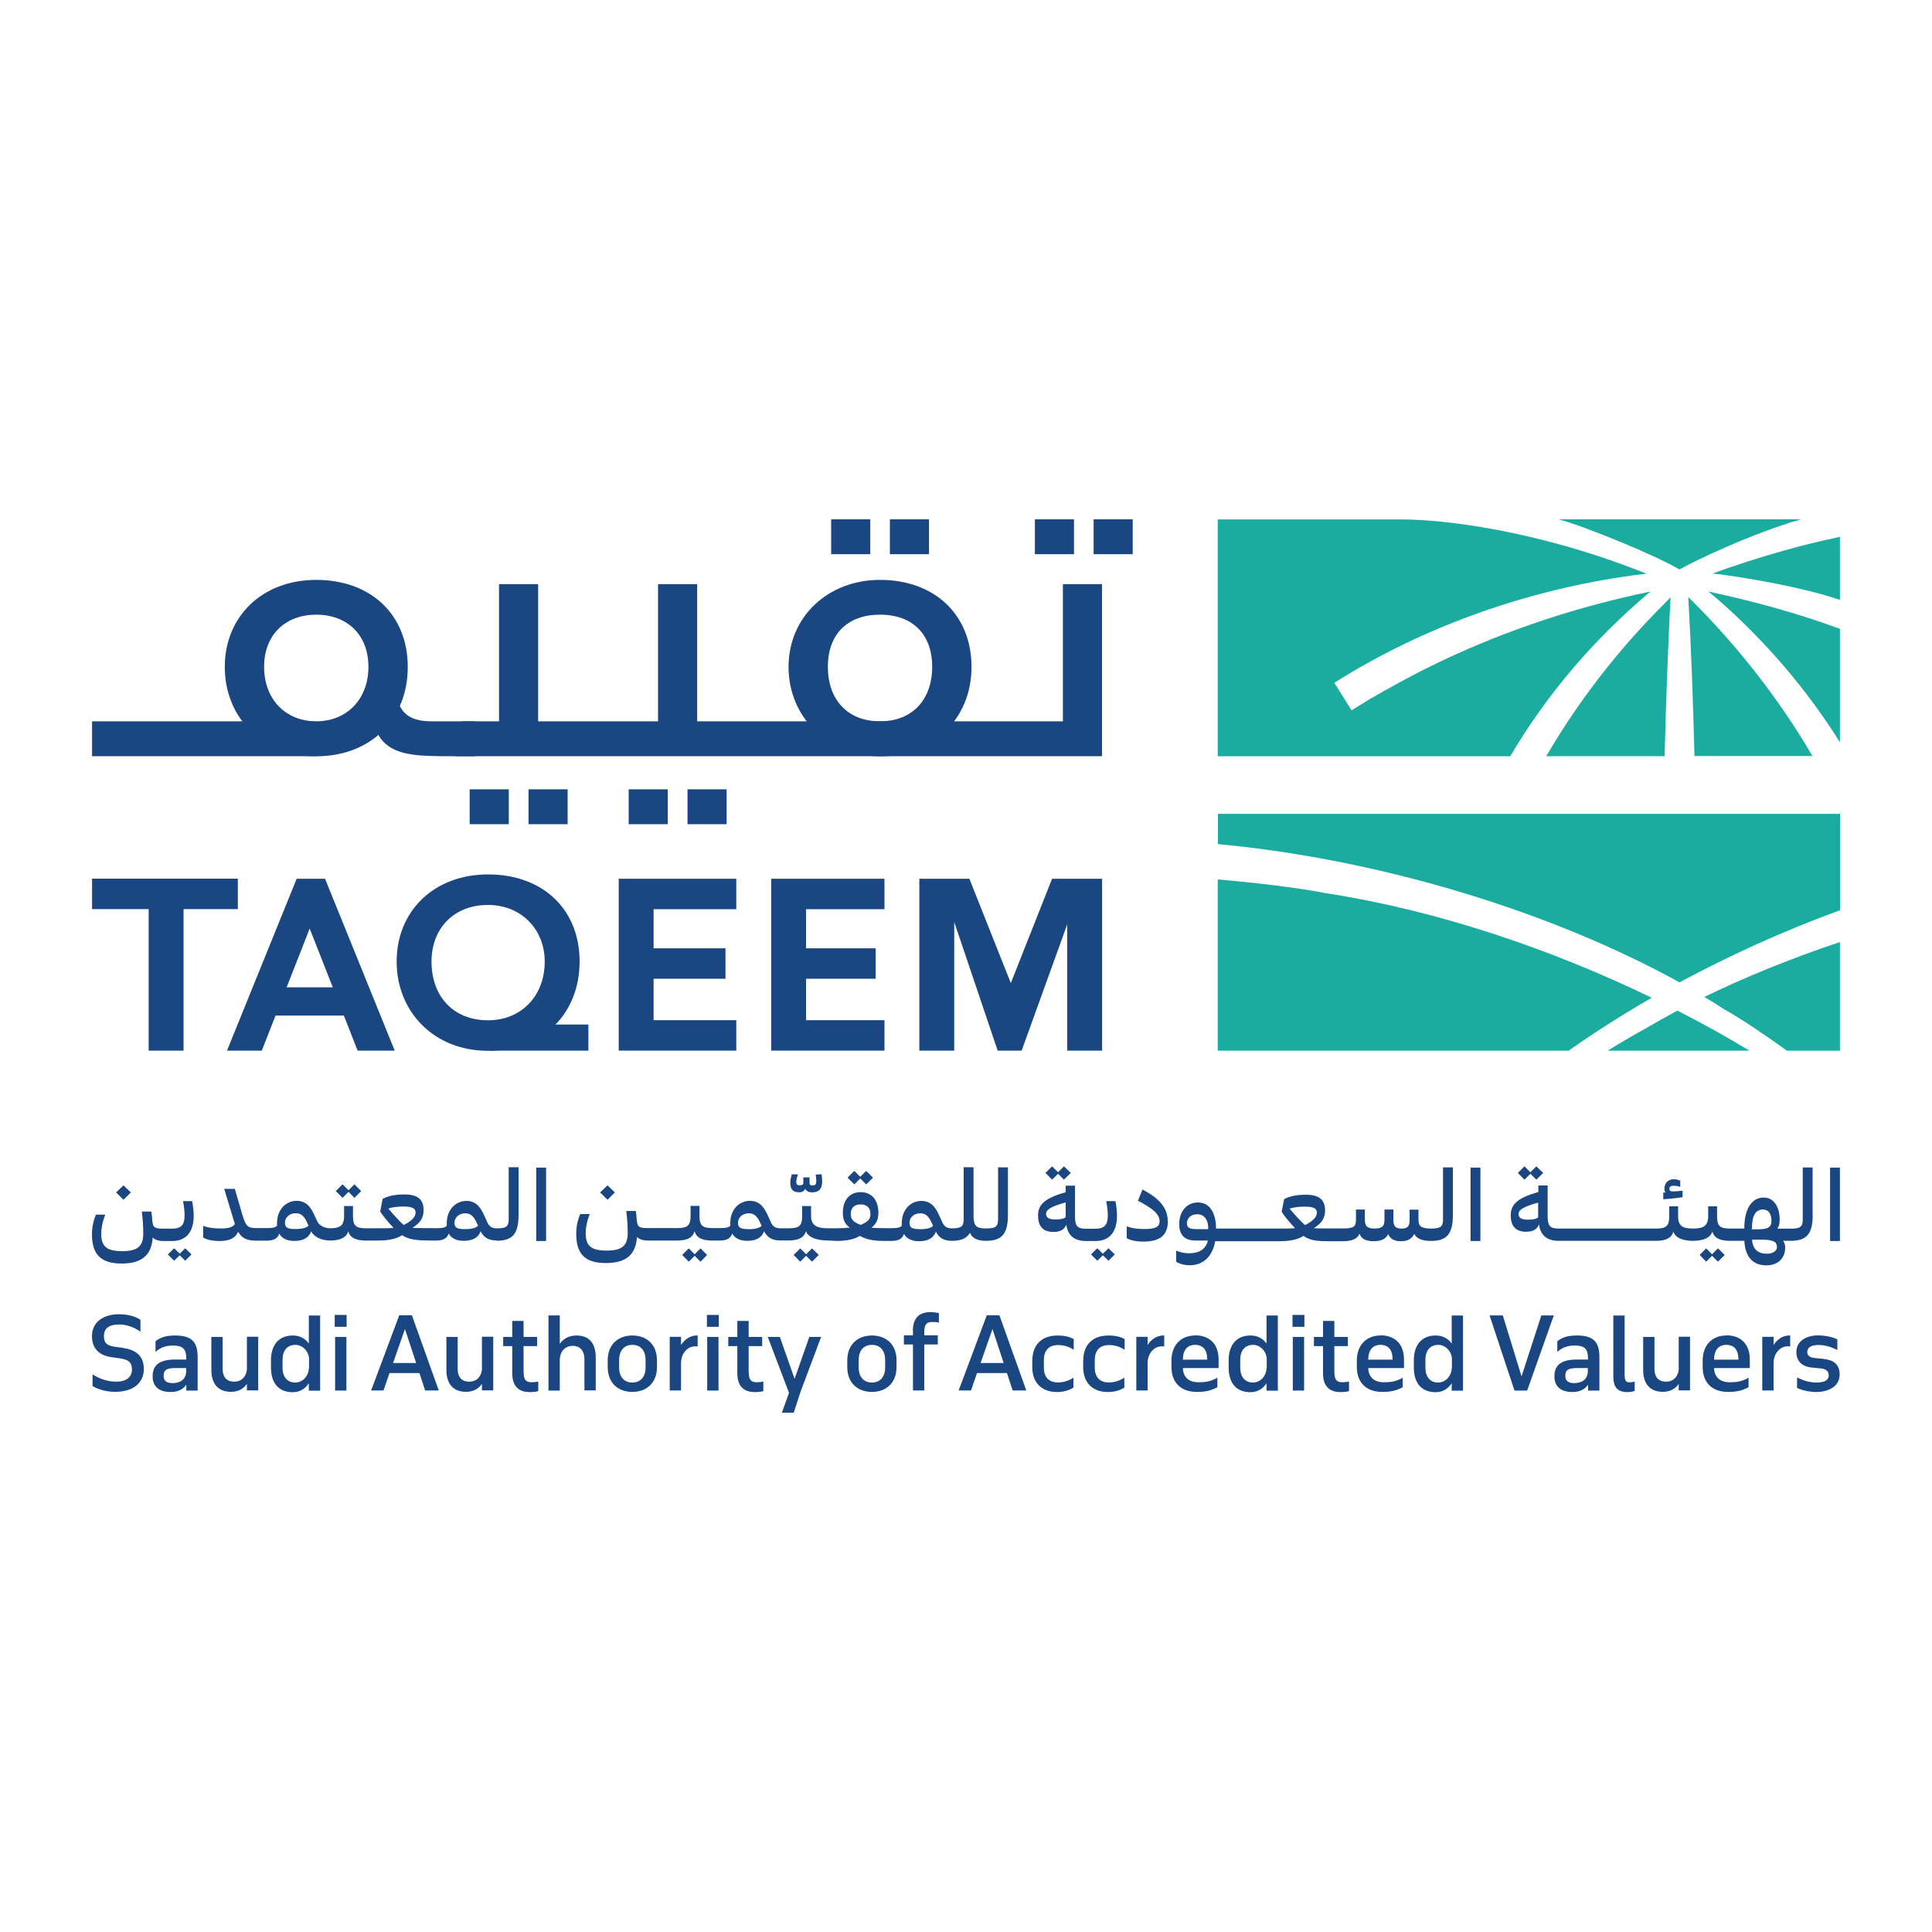 <?xml version="1.0" encoding="UTF-8"?>
<svg id="Layer_1" xmlns="http://www.w3.org/2000/svg" width="200" height="200" xmlns:xlink="http://www.w3.org/1999/xlink" viewBox="0 0 200 200">
  <defs>
    <clipPath id="clippath">
      <rect x="9.53" y="53.76" width="180.95" height="92.48" fill="none"/>
    </clipPath>
  </defs>
  <g clip-path="url(#clippath)">
    <g>
      <path d="M36.57,105.13l-1.13-2.92h-6.75l-1.13,2.92h9.01Z" fill="#1a4681"/>
      <path d="M91.1,74.67c-3.38,0-5.4-2.26-5.4-5.64s2.03-5.4,5.4-5.4,5.4,2.03,5.4,5.4-2.03,5.64-5.4,5.64ZM91.1,60.03c-5.4,0-9.47,3.83-9.47,9.01s4.05,9.25,9.47,9.25,9.47-3.83,9.47-9.25-3.83-9.01-9.47-9.01Z" fill="#1a4681"/>
      <path d="M32.52,74.67H9.53v3.61h23.21l-.22-3.61Z" fill="#1a4681"/>
      <path d="M110.48,95.02v13.74h3.61v-17.79h-5.18l-4.27,10.8-4.29-10.8h-5.18v17.79h3.61v-14.19l-.22.22,4.72,13.97h2.48l4.96-13.74h-.22Z" fill="#1a4681"/>
      <path d="M19,108.76v-14.65h5.62v-3.15h-15.09v3.15h5.86v14.65h3.61Z" fill="#1a4681"/>
      <path d="M27.1,108.76l4.96-12.64,4.96,12.64h3.84l-7.21-17.79h-2.94l-7.21,17.79h3.61Z" fill="#1a4681"/>
      <path d="M67.66,94.12h8.56v-3.15h-12.17v17.79h12.17v-3.15h-8.56v-4.29h7.44v-3.15h-7.44v-4.07Z" fill="#1a4681"/>
      <path d="M83.44,94.12h8.12v-3.15h-11.72v17.79h11.72v-3.15h-8.12v-4.29h7.21v-3.15h-7.21v-4.07Z" fill="#1a4681"/>
      <path d="M110.03,60.47v14.2h-62.2l-.67,3.61h66.92v-17.81h-4.05Z" fill="#1a4681"/>
      <path d="M50.53,105.62c-3.61,0-5.86-2.48-5.86-6.08,0-3.38,2.26-5.86,5.86-5.86,3.38,0,5.86,2.48,5.86,5.86,0,3.61-2.48,6.08-5.86,6.08ZM50.53,90.52c-5.64,0-9.47,3.83-9.47,9.01s3.83,9.25,9.47,9.25,9.47-3.83,9.47-9.25-3.83-9.01-9.47-9.01Z" fill="#1a4681"/>
      <path d="M45.35,78.28h3.83v-3.61h-4.51c-2.03,0-3.16-.68-3.61-2.48,0-.45,0-.91-.22-1.57,0-.45-2.48-2.48-2.48-2.48v3.38c0,5.4,1.57,6.75,6.99,6.75Z" fill="#1a4681"/>
      <path d="M72.17,60.47h-4.05v15.78h4.05v-15.78Z" fill="#1a4681"/>
      <path d="M55.71,60.47h-4.05v15.78h4.05v-15.78Z" fill="#1a4681"/>
      <path d="M50.77,108.76h10.14v-2.7h-7.44l-2.7,2.7Z" fill="#1a4681"/>
      <path d="M32.74,74.67c-3.16,0-5.4-2.26-5.4-5.64s2.26-5.4,5.4-5.4,5.4,2.03,5.4,5.4-2.26,5.64-5.4,5.64ZM32.74,60.03c-5.64,0-9.47,3.83-9.47,9.01s3.83,9.25,9.47,9.25,9.47-3.83,9.47-9.25-3.83-9.01-9.47-9.01Z" fill="#1a4681"/>
      <path d="M111.18,53.76h-4.05v3.61h4.05v-3.61Z" fill="#1a4681"/>
      <path d="M117.26,53.76h-4.05v3.61h4.05v-3.61Z" fill="#1a4681"/>
      <path d="M90.09,53.76h-4.05v3.61h4.05v-3.61Z" fill="#1a4681"/>
      <path d="M96.17,53.76h-4.05v3.61h4.05v-3.61Z" fill="#1a4681"/>
      <path d="M69.13,81.71h-4.05v3.61h4.05v-3.61Z" fill="#1a4681"/>
      <path d="M75.22,81.71h-4.05v3.61h4.05v-3.61Z" fill="#1a4681"/>
      <path d="M52.67,81.71h-4.05v3.61h4.05v-3.61Z" fill="#1a4681"/>
      <path d="M58.76,81.71h-4.05v3.61h4.05v-3.61Z" fill="#1a4681"/>
      <path d="M190.47,62.09v-6.52c-1.96.42-3.92.89-5.85,1.44-2.48.7-4.94,1.48-7.36,2.37.74.04,3.67.45,6.89,1.1,2.15.43,4.44.98,6.32,1.62" fill="#1aac9f"/>
      <path d="M186.43,53.76h-25.1c1.13.27,3.78,1.25,6.47,2.36,2.32.96,4.66,2.02,6.06,2.83.88-.5,2.69-1.4,4.85-2.33,2.39-1.05,5.24-2.15,7.72-2.86Z" fill="#1aac9f"/>
      <path d="M174.9,61.95s-.04-.04-.13-.13c.31,5.45.5,10.98.64,16.44h12.21c-3.49-5.97-7.79-11.44-12.72-16.33" fill="#1aac9f"/>
      <path d="M170.84,61.24c-.53.12-1.04.22-1.41.3-7.45,1.65-14.75,4.16-21.57,7.55-1.83.89-4.26,2.24-6.01,3.25l-1.94,1.19-1.78-2.85c9.34-5.89,20.05-9.63,30.97-11.13.36-.04.83-.1,1.35-.16-11.56-4.62-21.36-5.62-25.35-5.62h-19.04v24.52h30.28c3.8-6.46,8.76-12.23,14.5-17.04Z" fill="#1aac9f"/>
      <path d="M160.08,78.28h12.24c.12-4.88.3-9.77.52-14.59,0,0,.06-.94.1-1.86-1.08,1.08-2.23,2.27-3.12,3.24-3.71,4.05-6.99,8.47-9.75,13.21Z" fill="#1aac9f"/>
      <path d="M176.86,61.24c.36.3.7.58.95.79,4.9,4.29,9.2,9.29,12.66,14.81v-11.74c-4.39-1.62-9.02-2.88-13.61-3.86Z" fill="#1aac9f"/>
      <path d="M170.5,106.39c-1.16.61-2.55,1.44-4.07,2.37h14.66c-2.37-1.44-4.85-2.82-7.45-4.14-1.08.58-2.14,1.17-3.16,1.77" fill="#1aac9f"/>
      <path d="M176.43,103.2c.67.4,1.32.8,1.96,1.22,1.8,1.02,4.19,2.61,6.6,4.35h5.48v-11.25c-5.03,1.68-9.77,3.61-14.04,5.68Z" fill="#1aac9f"/>
      <path d="M173.85,101.7c5.24-2.82,10.86-5.37,16.64-7.48v-9.97h-64.41v3.13c17.26,1.62,34.92,7.2,47.79,14.32" fill="#1aac9f"/>
      <path d="M170.99,103.29c-10.51-5.09-22.35-9.08-33.75-10.83-2.69-.53-6.89-1.05-11.18-1.42v17.72h36.33c2.69-1.9,5.57-3.73,8.61-5.48" fill="#1aac9f"/>
      <path d="M13.55,123.44l-.77-.73-.76.73.76.76.77-.76Z" fill="#1a4681"/>
      <path d="M36.08,123.38l.61.62.7-.7-.7-.7-.61.61-.62-.61-.7.7.7.7.62-.62Z" fill="#1a4681"/>
      <path d="M63.65,123.44l-.76-.73-.77.73.77.76.76-.76Z" fill="#1a4681"/>
      <path d="M82.71,123.43c.39,0,.56-.18.65-.36.12.24.37.36.71.36.94,0,1.04-.64,1.04-1.16,0-.31-.06-.71-.06-.71l-.61.03s.06.37.06.67c0,.24-.03.45-.34.45-.24,0-.36-.03-.36-.27v-.56h-.64v.58c0,.16-.12.24-.36.24-.27,0-.37-.07-.37-.36,0-.31.18-.77.18-.77h-.64s-.16.43-.16.86c0,.82.4.99.89.99" fill="#1a4681"/>
      <path d="M89.05,121.99l.62.62.7-.7-.7-.7-.62.61-.61-.61-.7.7.7.7.61-.62Z" fill="#1a4681"/>
      <path d="M109.53,121.51l.61.61.71-.7-.71-.68-.61.61-.62-.61-.68.68.68.7.62-.61Z" fill="#1a4681"/>
      <path d="M158.43,121.51l.61.61.71-.7-.71-.68-.61.61-.62-.61-.68.68.68.7.62-.61Z" fill="#1a4681"/>
      <path d="M174.18,123.26c-.15.01-.55.07-.96.07-.33,0-.4-.04-.4-.28,0-.25.19-.3.47-.3.33,0,.65.12.65.12v-.65s-.34-.15-.65-.15c-.53,0-.99.33-.99.99,0,.19.06.33.13.39h-.25v.7c.98-.07,1.65-.16,2-.22v-.65h0Z" fill="#1a4681"/>
      <path d="M16.96,128.47h.88c1.4,0,2.21-.92,2.21-2.6,0-.46-.06-1.02-.16-1.53h-.94c.1.55.16,1.08.16,1.47,0,.96-.33,1.38-1.28,1.38h-.88c-1.04,0-1.1-.15-1.19-.86-.01-.28-.04-.59-.09-.91h-.99c.1.8.15,1.48.15,2.27,0,1.26-.53,1.83-2.15,1.83s-2.2-.46-2.2-1.81c0-1.01.42-1.97.42-1.97h-.96s-.42.83-.42,2.02c0,2.08.89,3.04,3.07,3.04s3.1-.94,3.22-2.7c.21.22.56.37,1.14.37Z" fill="#1a4681"/>
      <path d="M18.61,129.78l-.59-.56-.64.64.64.65.59-.56.56.56.65-.65-.65-.64-.56.56Z" fill="#1a4681"/>
      <path d="M48.12,127.24c-.79,0-1.07-.15-1.07-.65,0-.61.53-.99,1.1-.99.64,0,.94.39,1.25,1.1l.09.18c-.16.19-.56.36-1.37.36M41.79,126.8c-.36-.28-1.13-1.14-1.59-1.69.33-.12.86-.21,1.54-.21.95,0,1.28.18,1.28.62s-.36.85-1.22,1.29h-.01ZM30.57,127.23c-.79,0-1.07-.15-1.07-.65,0-.61.53-.99,1.1-.99.64,0,.94.39,1.25,1.1l.09.18c-.16.19-.56.36-1.37.36M51.41,128.44c1.62,0,2.27-.68,2.27-2.67v-4.94h-1.02v5.37c0,.77-.25.96-1.25.96-.58,0-.83-.28-1.02-.76l-.25-.55c-.36-.79-.8-1.53-1.87-1.53s-2.02.88-2.02,2.29v.28c-.19.22-.55.25-1.07.25,0,0-2.15,0-2.49-.03.86-.55,1.16-1.07,1.16-1.84,0-1.11-.62-1.62-1.97-1.62-.99,0-1.71.15-2.27.46l-.25,1.29c.15.31.83,1.13,1.38,1.71-.39.04-.89.04-1.69.04h-1.17c-.99,0-1.34-.22-1.34-1.26v-1.04h-.92v1.04c0,1.02-.46,1.26-1.45,1.26-.58,0-1.14-.28-1.35-.76l-.25-.55c-.36-.79-.8-1.53-1.87-1.53s-2.02.88-2.02,2.29v.28c-.18.22-.55.25-1.05.25h-1.1c-.89,0-1.1-.18-1.48-1.51l-.74-2.55h-1.1l.92,3.04c.06.22.12.4.18.59-.15.27-.49.47-1.45.47-1.32,0-1.83-.28-1.83-.28v1.22s.5.36,1.71.36c1.11,0,1.66-.37,1.91-.96.37.65.88.92,1.87.92h1.1c.8,0,1.14-.28,1.29-.73.25.47.76.76,1.56.76.99,0,1.53-.39,1.74-.99.28.55,1.04.95,1.96.95,1.02,0,1.71-.31,1.88-.96.18.65.77.96,1.81.96h1.1c1.01,0,1.9-.07,2.67-.55.7.49,1.74.55,2.98.55h.55c.8,0,1.14-.28,1.29-.73.25.47.76.76,1.56.76.99,0,1.53-.39,1.74-.99.28.55.73.95,1.63.95l.06.03Z" fill="#1a4681"/>
      <path d="M56.53,120.87h-1.02v7.6h1.02v-7.6Z" fill="#1a4681"/>
      <path d="M73.2,129.91l-.68-.68-.61.61-.61-.61-.68.68.68.7.61-.61.61.61.68-.7Z" fill="#1a4681"/>
      <path d="M84.06,130.61l.7-.7-.7-.68-.61.61-.61-.61-.68.68.68.7.61-.61.61.61Z" fill="#1a4681"/>
      <path d="M95.22,127.24c-.79,0-1.07-.15-1.07-.65,0-.61.53-.99,1.1-.99.64,0,.94.39,1.25,1.1l.09.19c-.16.19-.56.36-1.37.36ZM89.09,126.8c-.8-.31-1.02-.59-1.02-1.13,0-.65.39-.99,1.02-.99s1.02.34,1.02.99c0,.52-.22.8-1.01,1.13M77.47,127.24c-.79,0-1.07-.15-1.07-.65,0-.61.53-.99,1.1-.99.64,0,.94.39,1.25,1.1l.09.19c-.16.19-.56.36-1.37.36ZM86.61,128.46c1.25,0,1.94-.24,2.4-.52.47.25,1.08.52,2.49.52h.79c.8,0,1.14-.28,1.29-.73.25.47.76.76,1.56.76.99,0,1.53-.39,1.74-.99.28.55.73.95,1.63.95.95,0,1.56-.24,1.9-.83.22.55.76.83,1.66.83,1.62,0,2.27-.7,2.27-2.67v-4.94h-1.02v5.37c0,.77-.25.96-1.25.96s-1.29-.25-1.29-1.34v-5h-1.02v5.37c0,.77-.25.96-1.25.96-.58,0-.83-.28-1.02-.76l-.25-.55c-.36-.79-.8-1.53-1.87-1.53s-2.02.88-2.02,2.29v.28c-.19.22-.55.25-1.07.25h-.79c-.56,0-.92-.01-1.29-.06.52-.36.73-.85.73-1.53,0-1.37-.73-2.14-1.84-2.14s-1.84.79-1.84,2.14c0,.68.19,1.17.73,1.53-.39.04-.76.07-1.35.07h-.95c-.99,0-1.72-.22-1.72-1.26v-1.04h-.92v1.04c0,1.02-.34,1.26-1.34,1.26h-.94c-.58,0-.83-.28-1.02-.76l-.25-.55c-.36-.79-.8-1.53-1.87-1.53s-2.02.88-2.02,2.29v.28c-.18.22-.55.25-1.05.25h-.8c-.99,0-1.34-.22-1.34-1.26v-1.04h-.92v1.04c0,1.02-.36,1.26-1.35,1.26h-3.04c-1.04,0-1.1-.15-1.19-.86-.01-.28-.04-.59-.09-.91h-.99c.1.8.15,1.48.15,2.27,0,1.26-.53,1.83-2.15,1.83s-2.2-.46-2.2-1.81c0-1.01.42-1.97.42-1.97h-.98s-.42.83-.42,2.03c0,2.08.89,3.04,3.07,3.04s3.1-.94,3.22-2.7c.21.22.56.37,1.14.37h3.04c1.02,0,1.6-.31,1.78-.96.18.65.77.96,1.81.96h.8c.8,0,1.14-.28,1.29-.73.25.47.76.76,1.56.76.99,0,1.53-.39,1.74-.99.28.55.73.95,1.63.95h.94c1.02,0,1.57-.31,1.77-.96.19.65,1.16.96,2.2.96" fill="#1a4681"/>
      <path d="M110.32,125.99c-.15.16-.5.25-1.04.25-.68,0-.99-.18-.99-.58,0-.45.52-.76,2.03-1.19v1.5h0ZM114.52,124.35c.1.55.16,1.08.16,1.47,0,.96-.33,1.38-1.28,1.38h-.96c-.94,0-1.16-.27-1.16-1.37v-3.09h-.96v.68c-2.18.61-2.86,1.29-2.86,2.4,0,1.02.42,1.71,1.6,1.71.76,0,1.16-.3,1.32-.77.16,1.1.77,1.71,2.08,1.71h.96c1.4,0,2.21-.92,2.21-2.6,0-.46-.06-1.02-.16-1.53h-.95Z" fill="#1a4681"/>
      <path d="M114.17,129.78l-.58-.56-.65.64.65.65.58-.56.58.56.65-.65-.65-.64-.58.56Z" fill="#1a4681"/>
      <path d="M120.88,126.38c0-1.26-.79-2.29-2.61-3.24l-.47,1.16c1.59.83,2.24,1.4,2.24,2.14,0,.58-.46.79-1.57.79s-1.75-.24-1.83-.28v1.22s.5.36,1.71.36c1.74,0,2.55-.67,2.55-2.14" fill="#1a4681"/>
      <path d="M135.09,126.81c-.36-.28-1.13-1.14-1.59-1.69.33-.12.86-.21,1.54-.21.95,0,1.28.18,1.28.62s-.36.85-1.22,1.29h-.01ZM125.08,127.24h-1.2c-.76,0-1.01-.16-1.01-.62,0-.53.43-.92,1.07-.92.89,0,1.13.83,1.13,1.32v.22h.01ZM146.39,127.7c.24.53.83.76,1.74.76,1.62,0,2.27-.7,2.27-2.67v-4.94h-1.02v5.37c0,.77-.25.96-1.25.96s-1.29-.25-1.29-.89v-1.07h-.92v1.07c0,.67-.22.89-.83.89s-.85-.22-.85-.92v-1.05h-.92v1.05c0,.7-.27.92-1.04.92-.73,0-.99-.24-.99-.92v-1.05h-.92v1.07c0,.73-.27.89-1.35.89h-1.42c-.77,0-1.26,0-1.59-.03.86-.55,1.16-1.07,1.16-1.84,0-1.11-.62-1.62-1.97-1.62-.99,0-1.71.15-2.27.46l-.25,1.29c.15.31.83,1.13,1.38,1.71-.39.04-.89.04-1.69.04h-6.49v-.04c0-1.42-.55-2.66-1.87-2.66-1.2,0-1.94.99-1.94,2.23,0,1.08.52,1.71,1.69,1.71h1.28c-.22.94-.95,1.32-1.97,1.32-.7,0-1.25-.24-1.31-.28v1.16s.52.36,1.4.36c1.44,0,2.36-.96,2.64-2.49h6.47c1.01,0,1.9-.07,2.67-.55.7.49,1.41.55,2.66.55h1.4c.95,0,1.5-.24,1.74-.77.19.53.65.77,1.47.77s1.28-.27,1.5-.74c.19.5.62.74,1.35.74.67,0,1.13-.28,1.34-.76" fill="#1a4681"/>
      <path d="M153.25,120.87h-1.02v7.6h1.02v-7.6Z" fill="#1a4681"/>
      <path d="M177.84,130.61l.7-.7-.7-.68-.61.61-.61-.61-.67.68.67.7.61-.61.61.61Z" fill="#1a4681"/>
      <path d="M182.87,129.78c-.98,0-1.44-.56-1.5-1.45h1.04c1.23,0,1.54.27,1.54.76,0,.4-.4.7-1.08.7ZM181.36,127.17c0-1.4.42-1.96,1.13-1.96.65,0,.89.52.89,1.19,0,.85-.71.86-1.71.86h-.33v-.09h.01ZM159.23,126.01c-.15.16-.5.25-1.04.25-.68,0-.99-.18-.99-.58,0-.45.52-.76,2.03-1.19v1.5h0ZM187.64,125.8v-4.94h-1.02v5.37c0,.77-.25.96-1.25.96h-1.38c.15-.19.24-.49.24-.95,0-1.2-.53-2.27-1.66-2.27-1.2,0-2,1.13-2,3.18v.03h-1.48c-.99,0-1.34-.22-1.34-1.26v-1.04h-.92v1.04c0,1.02-.56,1.26-1.57,1.26s-1.54-.22-1.54-1.26v-1.04h-.92v1.04c0,1.02-.36,1.26-1.35,1.26h-10.08c-.94,0-1.16-.27-1.16-1.37v-3.09h-.96v.68c-2.18.61-2.86,1.29-2.86,2.4,0,1.02.42,1.71,1.6,1.71.76,0,1.16-.3,1.32-.77.16,1.1.77,1.71,2.06,1.71h10.08c1.02,0,1.6-.31,1.78-.96.18.65.99.96,2.03.96s1.81-.31,2-.96c.18.65.77.96,1.81.96h1.5c.09,1.6.83,2.54,2.29,2.54,1.22,0,1.94-.77,1.94-1.84,0-.28-.07-.52-.22-.7h.8c1.62,0,2.27-.7,2.27-2.67" fill="#1a4681"/>
      <path d="M190.47,120.87h-1.02v7.6h1.02v-7.6Z" fill="#1a4681"/>
      <path d="M12.72,139.52l-.61-.07c-1.02-.13-1.35-.37-1.35-1.14,0-.82.55-1.2,1.57-1.2.79,0,1.54.28,2.21.74v-1.22c-.56-.39-1.35-.58-2.26-.58-1.5,0-2.76.76-2.76,2.27,0,1.28.76,2,2,2.17l.64.09c1.1.13,1.5.39,1.5,1.2,0,.77-.59,1.25-1.6,1.25-.92,0-1.74-.28-2.48-.76v1.22c.76.42,1.5.59,2.37.59,1.63,0,2.94-.77,2.94-2.36,0-1.38-.86-2.02-2.2-2.18" fill="#1a4681"/>
      <path d="M19.28,141.95c-.04.96-.76,1.23-1.4,1.23s-.94-.24-.94-.73c0-.64.3-.83,1.25-.83h1.08v.33ZM18.13,138.25c-1.01,0-1.54.22-2.03.59v1.1c.59-.49,1.1-.65,1.81-.65,1.16,0,1.37.49,1.37,1.38v.07h-1.14c-1.57,0-2.34.52-2.34,1.74,0,1.01.62,1.62,1.86,1.62.73,0,1.28-.25,1.63-.76v.61h1.17v-3.46c0-1.57-.61-2.24-2.32-2.24Z" fill="#1a4681"/>
      <path d="M25.57,141.61c-.03.92-.59,1.42-1.32,1.42-.67,0-1.2-.34-1.2-1.35v-3.28h-1.17v3.41c0,1.44.7,2.27,2.03,2.27.77,0,1.29-.31,1.65-.82v.67h1.17v-5.55h-1.17v3.21h.01Z" fill="#1a4681"/>
      <path d="M31.97,141.65c-.03.79-.62,1.47-1.41,1.47s-1.31-.55-1.31-1.53v-.83c0-.99.52-1.54,1.34-1.54.67,0,1.29.55,1.4,1.34v1.1h-.01ZM31.97,139.08c-.36-.49-.89-.83-1.66-.83-1.5,0-2.26,1.04-2.26,2.57v.73c0,1.63.79,2.57,2.26,2.57.77,0,1.29-.39,1.66-.92v.76h1.17v-7.78h-1.17v2.91Z" fill="#1a4681"/>
      <path d="M35.88,136.12h-1.23v1.23h1.23v-1.23Z" fill="#1a4681"/>
      <path d="M35.86,138.4h-1.17v5.55h1.17v-5.55Z" fill="#1a4681"/>
      <path d="M40.69,141.1l1.23-3.52,1.16,3.52h-2.39ZM41.33,136.16l-2.91,7.78h1.28l.62-1.8h3.1l.59,1.8h1.41l-2.78-7.78h-1.32Z" fill="#1a4681"/>
      <path d="M49.9,141.61c-.03.92-.59,1.42-1.32,1.42-.67,0-1.2-.34-1.2-1.35v-3.28h-1.17v3.41c0,1.44.7,2.27,2.03,2.27.77,0,1.29-.31,1.65-.82v.67h1.17v-5.55h-1.17v3.21h.01Z" fill="#1a4681"/>
      <path d="M54.2,142.05v-2.7h1.4v-.95h-1.4v-1.66h-1.17v1.66h-.94v.95h.94v2.83c0,1.2.56,1.93,1.81,1.93.33,0,.67-.04.88-.1v-.99c-.18.04-.47.07-.68.07-.62,0-.83-.28-.83-1.04Z" fill="#1a4681"/>
      <path d="M59.69,138.25c-.79,0-1.37.33-1.74.86v-2.94h-1.17v7.78h1.17v-3.21c.03-.92.62-1.42,1.35-1.42.67,0,1.2.42,1.2,1.42v3.19h1.17v-3.41c0-1.44-.65-2.27-2-2.27" fill="#1a4681"/>
      <path d="M66.83,141.55c0,1.02-.55,1.57-1.37,1.57s-1.37-.55-1.37-1.57v-.74c0-1.02.53-1.59,1.37-1.59s1.37.56,1.37,1.59v.74ZM65.46,138.25c-1.42,0-2.55.88-2.55,2.58v.68c0,1.71,1.13,2.58,2.55,2.58s2.55-.88,2.55-2.58v-.68c0-1.71-1.13-2.58-2.55-2.58Z" fill="#1a4681"/>
      <path d="M70.5,139.25v-.86h-1.17v5.55h1.17v-2.88c.03-.98.67-1.69,1.47-1.69.09,0,.18,0,.25.01v-1.14c-.79,0-1.35.42-1.72.99" fill="#1a4681"/>
      <path d="M74.38,138.4h-1.17v5.55h1.17v-5.55Z" fill="#1a4681"/>
      <path d="M74.41,136.12h-1.23v1.23h1.23v-1.23Z" fill="#1a4681"/>
      <path d="M77.5,142.05v-2.7h1.4v-.95h-1.4v-1.66h-1.17v1.66h-.94v.95h.94v2.83c0,1.2.56,1.93,1.81,1.93.33,0,.67-.04.88-.1v-.99c-.18.04-.47.07-.68.07-.62,0-.83-.28-.83-1.04Z" fill="#1a4681"/>
      <path d="M82.26,142.75l-1.53-4.35h-1.25l2.2,5.79-.74,2.05h1.23l.74-2.29h.01l2.08-5.55h-1.22l-1.53,4.35Z" fill="#1a4681"/>
      <path d="M91.63,141.55c0,1.02-.55,1.57-1.37,1.57s-1.37-.55-1.37-1.57v-.74c0-1.02.53-1.59,1.37-1.59s1.37.56,1.37,1.59v.74ZM90.26,138.25c-1.42,0-2.55.88-2.55,2.58v.68c0,1.71,1.13,2.58,2.55,2.58s2.55-.88,2.55-2.58v-.68c0-1.71-1.13-2.58-2.55-2.58Z" fill="#1a4681"/>
      <path d="M101.51,141.1l1.23-3.52,1.16,3.52h-2.39ZM102.15,136.16l-2.91,7.78h1.28l.62-1.8h3.1l.59,1.8h1.41l-2.78-7.78h-1.32Z" fill="#1a4681"/>
      <path d="M106.86,140.84v.68c0,1.6.96,2.58,2.55,2.58.71,0,1.29-.18,1.71-.46v-1.02c-.59.37-1.1.49-1.62.49-.91,0-1.44-.55-1.44-1.54v-.77c0-1.04.55-1.56,1.47-1.56.52,0,1.07.12,1.62.49v-1.11c-.49-.27-1.07-.37-1.65-.37-1.78,0-2.63,1.08-2.63,2.58" fill="#1a4681"/>
      <path d="M112.13,140.84v.68c0,1.6.96,2.58,2.55,2.58.71,0,1.29-.18,1.71-.46v-1.02c-.59.37-1.1.49-1.62.49-.91,0-1.44-.55-1.44-1.54v-.77c0-1.04.55-1.56,1.47-1.56.52,0,1.07.12,1.62.49v-1.11c-.49-.27-1.05-.37-1.65-.37-1.78,0-2.63,1.08-2.63,2.58" fill="#1a4681"/>
      <path d="M118.8,139.25v-.86h-1.17v5.55h1.17v-2.88c.03-.98.67-1.69,1.47-1.69.09,0,.18,0,.25.01v-1.14c-.79,0-1.35.42-1.72.99" fill="#1a4681"/>
      <path d="M124.96,140.75h-2.51c0-.98.46-1.53,1.26-1.53s1.26.49,1.26,1.5v.03h-.01ZM123.7,138.25c-1.42,0-2.43.98-2.43,2.58v.68c0,1.68,1.04,2.58,2.63,2.58.89,0,1.47-.13,2.12-.49v-.98c-.73.42-1.26.47-1.97.47-.94,0-1.57-.49-1.6-1.47h3.7v-.88c0-1.69-1.02-2.51-2.45-2.51" fill="#1a4681"/>
      <path d="M131.11,141.65c-.03.79-.62,1.47-1.41,1.47s-1.31-.55-1.31-1.53v-.83c0-.99.52-1.54,1.34-1.54.67,0,1.29.55,1.4,1.34v1.1h-.01ZM131.11,139.08c-.36-.49-.89-.83-1.66-.83-1.5,0-2.26,1.04-2.26,2.57v.73c0,1.63.79,2.57,2.26,2.57.77,0,1.29-.39,1.66-.92v.76h1.17v-7.78h-1.17v2.91Z" fill="#1a4681"/>
      <path d="M135,138.4h-1.17v5.55h1.17v-5.55Z" fill="#1a4681"/>
      <path d="M135.03,136.12h-1.23v1.23h1.23v-1.23Z" fill="#1a4681"/>
      <path d="M138.13,142.05v-2.7h1.4v-.95h-1.4v-1.66h-1.17v1.66h-.94v.95h.94v2.83c0,1.2.56,1.93,1.81,1.93.33,0,.67-.04.88-.1v-.99c-.18.04-.47.07-.68.07-.62,0-.83-.28-.83-1.04Z" fill="#1a4681"/>
      <path d="M144.15,140.75h-2.51c0-.98.46-1.53,1.26-1.53s1.26.49,1.26,1.5v.03h-.01ZM142.89,138.25c-1.42,0-2.43.98-2.43,2.58v.68c0,1.68,1.04,2.58,2.63,2.58.89,0,1.47-.13,2.12-.49v-.98c-.73.42-1.26.47-1.97.47-.94,0-1.57-.49-1.6-1.47h3.7v-.88c0-1.69-1.02-2.51-2.45-2.51" fill="#1a4681"/>
      <path d="M150.28,141.65c-.03.79-.62,1.47-1.41,1.47s-1.31-.55-1.31-1.53v-.83c0-.99.52-1.54,1.34-1.54.67,0,1.29.55,1.4,1.34v1.1h-.01ZM150.28,139.08c-.36-.49-.89-.83-1.66-.83-1.5,0-2.26,1.04-2.26,2.57v.73c0,1.63.79,2.57,2.26,2.57.77,0,1.29-.39,1.66-.92v.76h1.17v-7.78h-1.17v2.91Z" fill="#1a4681"/>
      <path d="M157.51,142.48l-1.94-6.31h-1.37l2.58,7.78h1.31l2.76-7.78h-1.29l-2.05,6.31Z" fill="#1a4681"/>
      <path d="M164.38,141.95c-.04.96-.76,1.23-1.4,1.23s-.94-.24-.94-.73c0-.64.3-.83,1.25-.83h1.08v.33ZM163.24,138.25c-1.01,0-1.54.22-2.03.59v1.1c.59-.49,1.1-.65,1.81-.65,1.16,0,1.37.49,1.37,1.38v.07h-1.14c-1.57,0-2.34.52-2.34,1.74,0,1.01.62,1.62,1.86,1.62.73,0,1.28-.25,1.63-.76v.61h1.17v-3.46c0-1.57-.61-2.24-2.32-2.24Z" fill="#1a4681"/>
      <path d="M168.18,142.25v-6.07h-1.17v6.28c0,1.11.39,1.65,1.48,1.65.27,0,.55-.06.73-.12v-.98c-.12.04-.28.09-.52.09-.42,0-.52-.22-.52-.86" fill="#1a4681"/>
      <path d="M173.79,141.61c-.03.92-.59,1.42-1.32,1.42-.67,0-1.2-.34-1.2-1.35v-3.28h-1.17v3.41c0,1.44.7,2.27,2.03,2.27.77,0,1.29-.31,1.65-.82v.67h1.17v-5.55h-1.17v3.21h.01Z" fill="#1a4681"/>
      <path d="M179.95,140.75h-2.51c0-.98.46-1.53,1.26-1.53s1.26.49,1.26,1.5v.03h-.01ZM178.69,138.25c-1.42,0-2.43.98-2.43,2.58v.68c0,1.68,1.04,2.58,2.63,2.58.89,0,1.47-.13,2.12-.49v-.98c-.73.42-1.26.47-1.97.47-.94,0-1.57-.49-1.6-1.47h3.7v-.88c0-1.69-1.02-2.51-2.45-2.51" fill="#1a4681"/>
      <path d="M183.6,139.25v-.86h-1.17v5.55h1.17v-2.88c.03-.98.67-1.69,1.47-1.69.09,0,.18,0,.25.01v-1.14c-.79,0-1.35.42-1.72.99" fill="#1a4681"/>
      <path d="M188.78,140.67l-.65-.06c-.55-.04-1.04-.13-1.04-.65,0-.49.42-.73,1.17-.73.58,0,1.34.19,1.94.53v-1.1c-.47-.25-1.22-.42-2.03-.42-1.11,0-2.21.55-2.21,1.71s.83,1.57,1.71,1.63l.62.06c.62.03,1.02.22,1.02.74s-.5.74-1.25.74-1.4-.22-2.03-.52v1.07c.5.27,1.37.43,1.99.43,1.13,0,2.42-.5,2.42-1.8,0-1.13-.71-1.53-1.69-1.62" fill="#1a4681"/>
      <path d="M94.51,137.76v.47h-.94v.95h.94v4.76h1.17v-4.76h1.4v-.95h-1.4v-.34c0-.76.21-1.04.83-1.04.21,0,.5.01.68.07v-.99c-.21-.04-.55-.1-.88-.1-1.25,0-1.81.73-1.81,1.93Z" fill="#1a4681"/>
    </g>
  </g>
</svg>